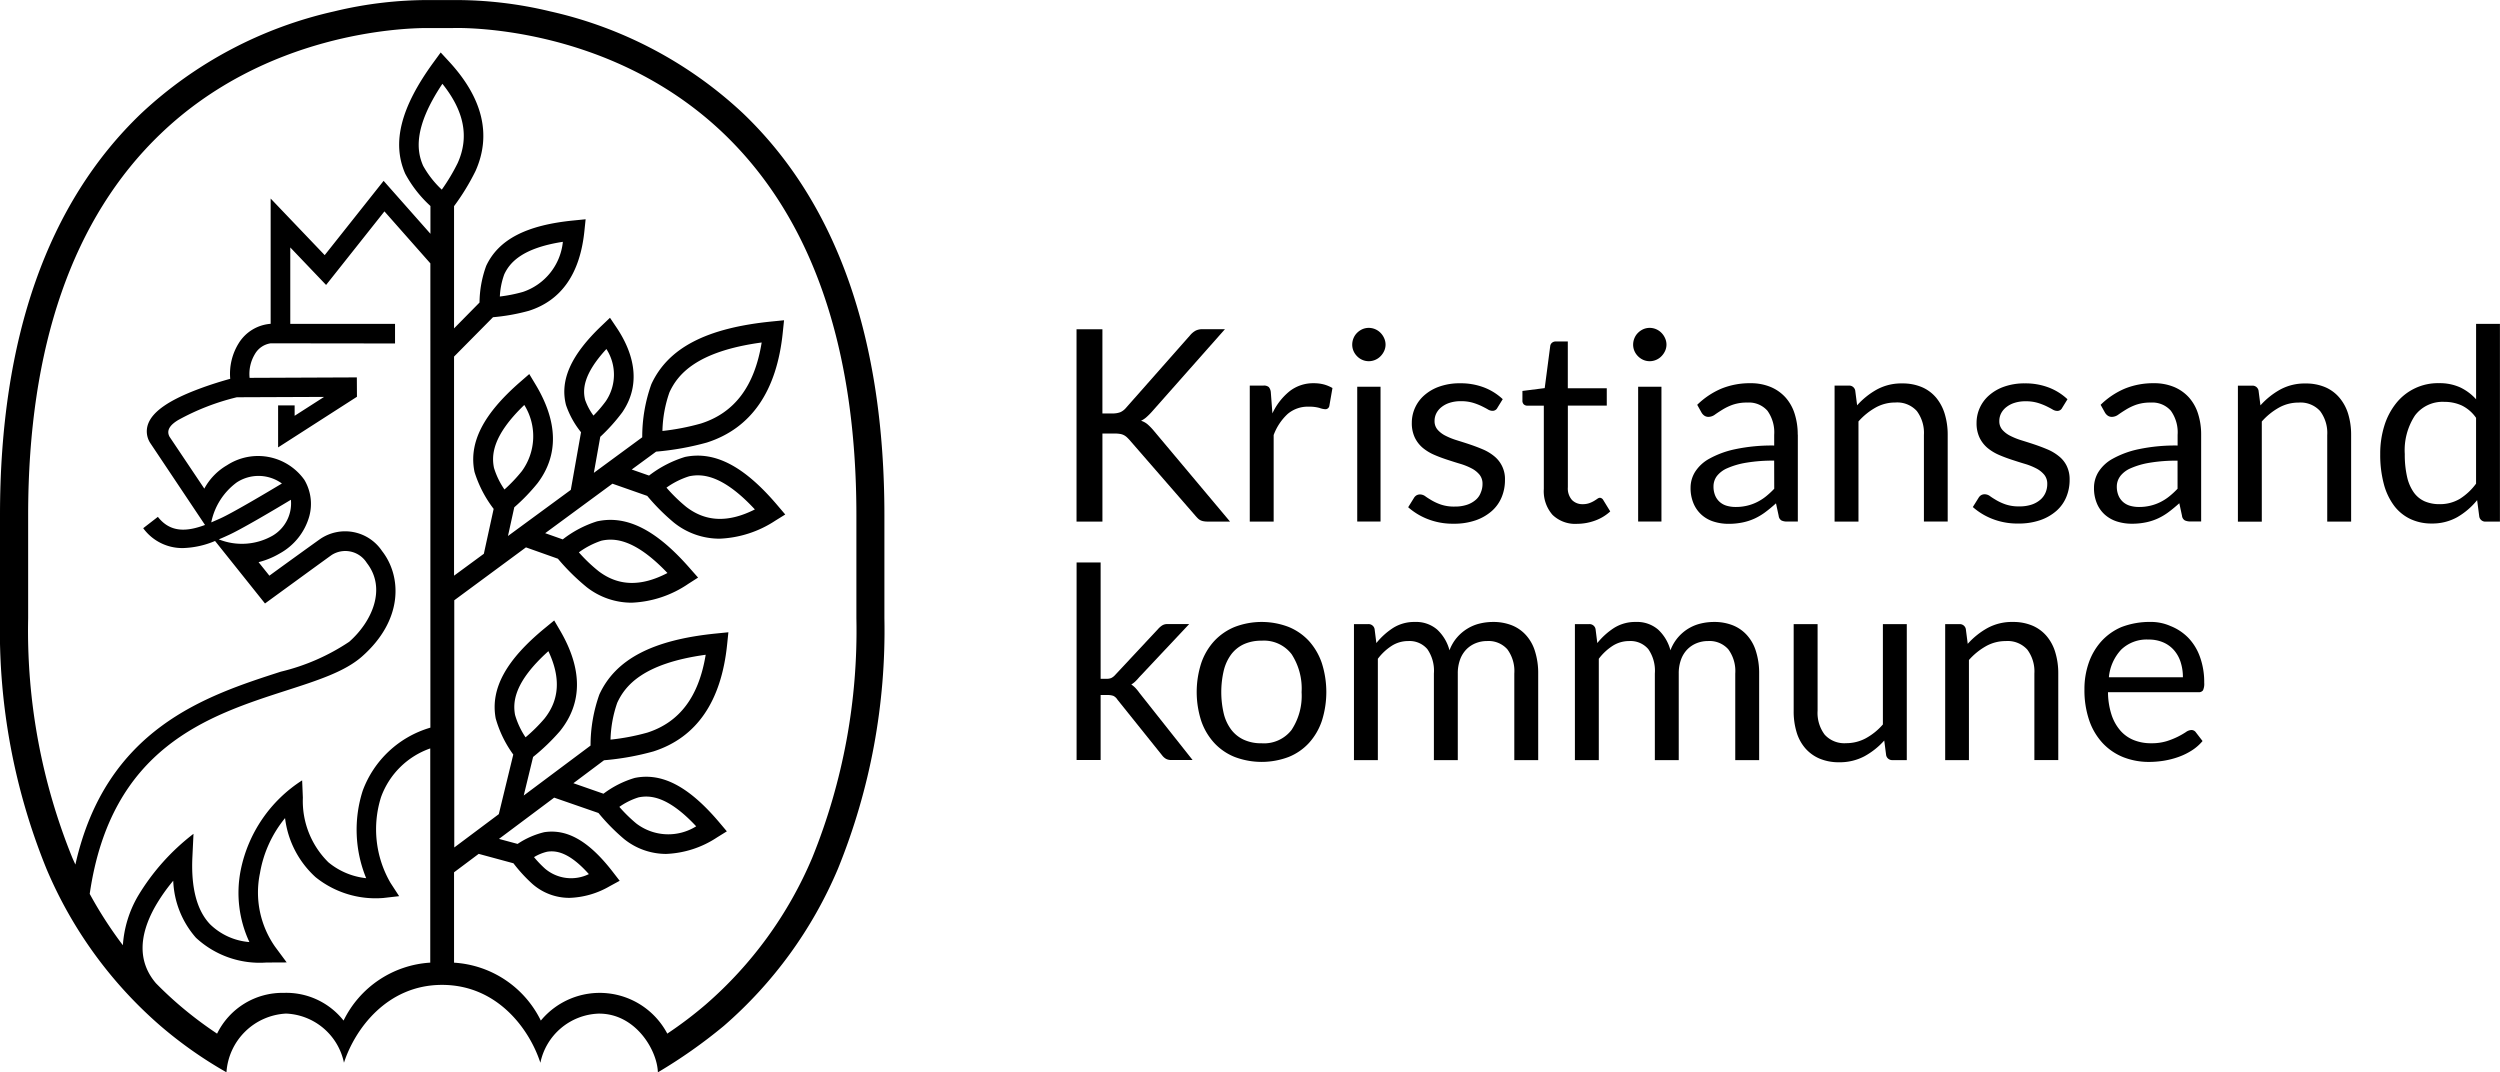 <svg xmlns="http://www.w3.org/2000/svg" width="176.193" height="75.574" viewBox="0 0 176.193 75.574">
  <g id="L_KRS_Forenklet_byvaapen_horisontal" data-name="L KRS Forenklet byvaapen horisontal" transform="translate(0 -0.002)">
    <g id="Group_2904" data-name="Group 2904" transform="translate(75.871 22.828)">
      <path id="Path_3428" data-name="Path 3428" d="M223.636,79.177a.827.827,0,0,0,.212.074,1.455,1.455,0,0,0,.3.028h1.589l-5.391-6.425a4.029,4.029,0,0,0-.417-.427,1.341,1.341,0,0,0-.462-.254,1.6,1.6,0,0,0,.374-.247,4.563,4.563,0,0,0,.374-.371l5.165-5.835h-1.56a1.087,1.087,0,0,0-.5.1,1.387,1.387,0,0,0-.4.335l-4.512,5.108a1.135,1.135,0,0,1-.4.307,1.5,1.5,0,0,1-.572.088h-.692V65.724H214.92V79.28h1.825V73.073h.833a2.4,2.4,0,0,1,.385.025.9.9,0,0,1,.275.081.97.97,0,0,1,.208.138c.06.053.124.12.194.194l4.681,5.384c.049.056.1.109.152.162A.775.775,0,0,0,223.636,79.177Z" transform="translate(-214.92 -65.346)"/>
      <path id="Path_3429" data-name="Path 3429" d="M254.018,76.51a2.693,2.693,0,0,0-1.7.561,4.367,4.367,0,0,0-1.214,1.564l-.113-1.493a.661.661,0,0,0-.141-.36.525.525,0,0,0-.378-.106h-.964V86.26h1.684v-6.1a3.838,3.838,0,0,1,.988-1.486,2.185,2.185,0,0,1,1.472-.512,2.693,2.693,0,0,1,.766.088,1.49,1.49,0,0,0,.406.092.282.282,0,0,0,.293-.237l.219-1.257a2.565,2.565,0,0,0-.6-.251A2.747,2.747,0,0,0,254.018,76.51Z" transform="translate(-237.299 -72.327)"/>
      <path id="Path_3430" data-name="Path 3430" d="M285.892,84.748a1.812,1.812,0,0,1-.614.346,2.65,2.65,0,0,1-.861.127,2.873,2.873,0,0,1-.96-.134,3.671,3.671,0,0,1-.653-.293c-.18-.106-.332-.2-.459-.293a.643.643,0,0,0-.36-.134.5.5,0,0,0-.275.067.552.552,0,0,0-.18.191l-.4.643a4.6,4.6,0,0,0,1.38.837,4.82,4.82,0,0,0,1.818.325,4.613,4.613,0,0,0,1.55-.237,3.4,3.4,0,0,0,1.137-.65,2.642,2.642,0,0,0,.7-.974,3.106,3.106,0,0,0,.237-1.225,2.054,2.054,0,0,0-.773-1.684,3.285,3.285,0,0,0-.794-.473c-.3-.127-.6-.24-.914-.346s-.618-.2-.914-.293a4.9,4.9,0,0,1-.794-.318,1.814,1.814,0,0,1-.561-.427.909.909,0,0,1-.212-.614,1.185,1.185,0,0,1,.127-.544,1.326,1.326,0,0,1,.371-.441,1.775,1.775,0,0,1,.582-.3,2.464,2.464,0,0,1,.766-.109,2.9,2.9,0,0,1,.851.109,4.3,4.3,0,0,1,.618.237c.173.085.321.162.441.233a.639.639,0,0,0,.321.1.372.372,0,0,0,.349-.208l.378-.614a4.028,4.028,0,0,0-1.3-.819,4.593,4.593,0,0,0-1.7-.3,4.267,4.267,0,0,0-1.447.226,3.216,3.216,0,0,0-1.07.611,2.58,2.58,0,0,0-.664.89,2.545,2.545,0,0,0-.226,1.056,2.347,2.347,0,0,0,.212,1.045,2.2,2.2,0,0,0,.561.724,3.35,3.35,0,0,0,.8.487c.3.131.607.244.918.346s.618.2.918.289a4.524,4.524,0,0,1,.8.321,1.8,1.8,0,0,1,.561.445,1,1,0,0,1,.212.657,1.5,1.5,0,0,1-.12.6A1.229,1.229,0,0,1,285.892,84.748Z" transform="translate(-257.757 -72.346)"/>
      <path id="Path_3431" data-name="Path 3431" d="M309.08,80.787a3.132,3.132,0,0,0,1.048-.639l-.491-.8a.3.3,0,0,0-.237-.162.335.335,0,0,0-.177.071c-.067.046-.148.1-.24.155a1.982,1.982,0,0,1-.335.155,1.378,1.378,0,0,1-.459.071,1.021,1.021,0,0,1-.755-.293,1.227,1.227,0,0,1-.293-.9V72.692h2.743V71.471h-2.746v-3.3h-.851a.4.4,0,0,0-.265.092.361.361,0,0,0-.124.233l-.388,2.962-1.571.2v.671a.355.355,0,0,0,.1.279.378.378,0,0,0,.254.088h1.154v5.867a2.528,2.528,0,0,0,.611,1.825,2.3,2.3,0,0,0,1.744.635A3.72,3.72,0,0,0,309.08,80.787Z" transform="translate(-272.514 -66.931)"/>
      <path id="Path_3432" data-name="Path 3432" d="M345.068,80.132a4.775,4.775,0,0,0-.219-1.476,3.121,3.121,0,0,0-.642-1.144,2.953,2.953,0,0,0-1.048-.738,3.636,3.636,0,0,0-1.43-.265,5.308,5.308,0,0,0-2.033.378,5.493,5.493,0,0,0-1.712,1.144l.3.54a.683.683,0,0,0,.2.222.5.5,0,0,0,.3.088.78.78,0,0,0,.441-.155q.222-.159.53-.349a3.771,3.771,0,0,1,.727-.349,3.026,3.026,0,0,1,1.034-.155,1.735,1.735,0,0,1,1.416.575,2.611,2.611,0,0,1,.477,1.7V80.9a12.476,12.476,0,0,0-2.754.261,6.5,6.5,0,0,0-1.822.671,2.736,2.736,0,0,0-1.006.936,2.115,2.115,0,0,0-.311,1.1A2.775,2.775,0,0,0,337.732,85a2.242,2.242,0,0,0,.572.794,2.312,2.312,0,0,0,.847.47,3.463,3.463,0,0,0,1.045.155,4.826,4.826,0,0,0,1-.1,3.912,3.912,0,0,0,.847-.279,4.256,4.256,0,0,0,.755-.455c.24-.18.487-.385.738-.611l.191.89a.424.424,0,0,0,.2.321.914.914,0,0,0,.4.074h.748V80.132Zm-1.656,3.813a5.873,5.873,0,0,1-.582.54,3.484,3.484,0,0,1-.625.4,3.266,3.266,0,0,1-.7.254,3.421,3.421,0,0,1-.812.092,2.249,2.249,0,0,1-.614-.081,1.28,1.28,0,0,1-.491-.258,1.244,1.244,0,0,1-.332-.452,1.615,1.615,0,0,1-.124-.657,1.212,1.212,0,0,1,.233-.724,1.864,1.864,0,0,1,.741-.561,5.538,5.538,0,0,1,1.324-.385,11.235,11.235,0,0,1,1.977-.148Z" transform="translate(-294.24 -72.327)"/>
      <path id="Path_3433" data-name="Path 3433" d="M374.218,86.286v-6.1a5.041,5.041,0,0,0-.208-1.486,3.265,3.265,0,0,0-.611-1.151,2.7,2.7,0,0,0-1-.738,3.461,3.461,0,0,0-1.387-.261,3.6,3.6,0,0,0-1.783.427,5.362,5.362,0,0,0-1.394,1.116l-.134-1.041a.431.431,0,0,0-.455-.349h-1v9.585h1.684V79.229a4.656,4.656,0,0,1,1.2-.974,2.821,2.821,0,0,1,1.394-.36,1.861,1.861,0,0,1,1.518.6,2.572,2.572,0,0,1,.5,1.687v6.1h1.687Z" transform="translate(-312.821 -72.353)"/>
      <path id="Path_3434" data-name="Path 3434" d="M399.908,81.679a3.287,3.287,0,0,0-.794-.473c-.3-.127-.6-.24-.914-.346s-.618-.2-.914-.293a4.9,4.9,0,0,1-.794-.318,1.814,1.814,0,0,1-.561-.427.909.909,0,0,1-.212-.614,1.185,1.185,0,0,1,.127-.544,1.326,1.326,0,0,1,.371-.441,1.776,1.776,0,0,1,.582-.3,2.464,2.464,0,0,1,.766-.109,2.9,2.9,0,0,1,.851.109,4.3,4.3,0,0,1,.618.237c.173.085.321.162.441.233a.639.639,0,0,0,.321.1.372.372,0,0,0,.349-.208l.378-.614a4.028,4.028,0,0,0-1.3-.819,4.593,4.593,0,0,0-1.7-.3,4.267,4.267,0,0,0-1.447.226,3.216,3.216,0,0,0-1.07.611,2.58,2.58,0,0,0-.664.89,2.545,2.545,0,0,0-.226,1.056,2.346,2.346,0,0,0,.212,1.045,2.195,2.195,0,0,0,.561.724,3.35,3.35,0,0,0,.8.487c.3.131.607.244.918.346s.618.2.918.289a4.523,4.523,0,0,1,.8.321,1.8,1.8,0,0,1,.561.445,1,1,0,0,1,.212.657,1.5,1.5,0,0,1-.12.6,1.357,1.357,0,0,1-.364.5,1.812,1.812,0,0,1-.614.346,2.651,2.651,0,0,1-.861.127,2.872,2.872,0,0,1-.96-.134,3.671,3.671,0,0,1-.653-.293c-.18-.106-.332-.2-.459-.293a.643.643,0,0,0-.36-.134.5.5,0,0,0-.275.067.553.553,0,0,0-.18.191l-.4.642a4.6,4.6,0,0,0,1.38.837,4.82,4.82,0,0,0,1.818.325,4.613,4.613,0,0,0,1.55-.237,3.4,3.4,0,0,0,1.137-.65,2.642,2.642,0,0,0,.7-.974,3.106,3.106,0,0,0,.237-1.225,2.139,2.139,0,0,0-.212-.988A1.967,1.967,0,0,0,399.908,81.679Z" transform="translate(-330.684 -72.359)"/>
      <path id="Path_3435" data-name="Path 3435" d="M418.83,85.787a2.364,2.364,0,0,0,.847.47,3.463,3.463,0,0,0,1.045.155,4.825,4.825,0,0,0,1-.1,3.912,3.912,0,0,0,.847-.279,4.254,4.254,0,0,0,.755-.455c.24-.18.487-.385.738-.611l.191.89a.424.424,0,0,0,.2.321.914.914,0,0,0,.4.074h.748V80.132a4.774,4.774,0,0,0-.219-1.476,3.121,3.121,0,0,0-.642-1.144,2.953,2.953,0,0,0-1.048-.738,3.636,3.636,0,0,0-1.43-.265,5.308,5.308,0,0,0-2.033.378,5.492,5.492,0,0,0-1.712,1.144l.3.54a.684.684,0,0,0,.2.222.5.5,0,0,0,.3.088.78.78,0,0,0,.441-.155q.222-.159.53-.349a3.769,3.769,0,0,1,.727-.349,3.025,3.025,0,0,1,1.034-.155,1.735,1.735,0,0,1,1.416.575,2.611,2.611,0,0,1,.477,1.7V80.9a12.476,12.476,0,0,0-2.754.261,6.5,6.5,0,0,0-1.822.671,2.735,2.735,0,0,0-1.006.936,2.114,2.114,0,0,0-.311,1.1A2.775,2.775,0,0,0,418.262,85,2.177,2.177,0,0,0,418.83,85.787Zm1.066-2.725a1.864,1.864,0,0,1,.741-.561,5.537,5.537,0,0,1,1.324-.385,11.235,11.235,0,0,1,1.977-.148v1.977a5.874,5.874,0,0,1-.583.54,3.485,3.485,0,0,1-.625.4,3.267,3.267,0,0,1-.7.254,3.421,3.421,0,0,1-.812.092,2.248,2.248,0,0,1-.614-.081,1.28,1.28,0,0,1-.491-.258,1.244,1.244,0,0,1-.332-.452,1.614,1.614,0,0,1-.124-.657A1.2,1.2,0,0,1,419.9,83.062Z" transform="translate(-346.341 -72.327)"/>
      <path id="Path_3436" data-name="Path 3436" d="M453.919,77.559a2.7,2.7,0,0,0-1-.738,3.461,3.461,0,0,0-1.387-.261,3.6,3.6,0,0,0-1.783.427,5.362,5.362,0,0,0-1.394,1.116l-.134-1.041a.431.431,0,0,0-.455-.349h-1V86.3h1.684v-7.06a4.657,4.657,0,0,1,1.2-.974,2.821,2.821,0,0,1,1.394-.36,1.861,1.861,0,0,1,1.518.6,2.572,2.572,0,0,1,.5,1.687v6.1h1.684v-6.1a5.042,5.042,0,0,0-.208-1.486A3.212,3.212,0,0,0,453.919,77.559Z" transform="translate(-364.916 -72.359)"/>
      <path id="Path_3437" data-name="Path 3437" d="M481.94,64.66v5.316a3.578,3.578,0,0,0-1.116-.837,3.484,3.484,0,0,0-1.5-.3,3.753,3.753,0,0,0-3.039,1.44,4.819,4.819,0,0,0-.819,1.585,6.567,6.567,0,0,0-.282,1.973,7.954,7.954,0,0,0,.254,2.111,4.446,4.446,0,0,0,.727,1.532,3.093,3.093,0,0,0,1.144.932,3.452,3.452,0,0,0,1.493.318,3.589,3.589,0,0,0,1.811-.448,5.064,5.064,0,0,0,1.4-1.2l.152,1.165a.431.431,0,0,0,.455.349h1V64.66Zm0,11.258a4.2,4.2,0,0,1-1.14,1.07,2.726,2.726,0,0,1-1.444.378,2.609,2.609,0,0,1-1.041-.2,1.873,1.873,0,0,1-.766-.628,3.053,3.053,0,0,1-.473-1.1,6.984,6.984,0,0,1-.162-1.6,4.464,4.464,0,0,1,.72-2.725,2.433,2.433,0,0,1,2.062-.957,2.946,2.946,0,0,1,1.225.251,2.626,2.626,0,0,1,1.017.875v4.635Z" transform="translate(-383.303 -64.66)"/>
      <rect id="Rectangle_3591" data-name="Rectangle 3591" width="1.642" height="9.5" transform="translate(19.783 4.43)"/>
      <path id="Path_3438" data-name="Path 3438" d="M270.677,67.716a1.119,1.119,0,0,0,.448.092,1.148,1.148,0,0,0,.452-.092,1.135,1.135,0,0,0,.374-.254,1.273,1.273,0,0,0,.258-.371,1.067,1.067,0,0,0,.1-.448,1.085,1.085,0,0,0-.1-.459,1.237,1.237,0,0,0-.258-.378,1.172,1.172,0,0,0-.374-.254,1.148,1.148,0,0,0-.452-.092,1.119,1.119,0,0,0-.448.092,1.261,1.261,0,0,0-.371.254,1.15,1.15,0,0,0-.254.378,1.184,1.184,0,0,0-.092.459,1.119,1.119,0,0,0,.092.448,1.2,1.2,0,0,0,.254.371A1.12,1.12,0,0,0,270.677,67.716Z" transform="translate(-250.53 -65.178)"/>
      <rect id="Rectangle_3592" data-name="Rectangle 3592" width="1.642" height="9.5" transform="translate(39.581 4.43)"/>
      <path id="Path_3439" data-name="Path 3439" d="M326.386,67.462a1.2,1.2,0,0,0,.371.254,1.119,1.119,0,0,0,.448.092,1.148,1.148,0,0,0,.452-.092,1.134,1.134,0,0,0,.374-.254,1.273,1.273,0,0,0,.258-.371,1.066,1.066,0,0,0,.1-.448,1.084,1.084,0,0,0-.1-.459,1.235,1.235,0,0,0-.258-.378,1.172,1.172,0,0,0-.374-.254,1.148,1.148,0,0,0-.452-.092,1.119,1.119,0,0,0-.448.092,1.262,1.262,0,0,0-.371.254,1.149,1.149,0,0,0-.254.378,1.184,1.184,0,0,0-.092.459,1.119,1.119,0,0,0,.092.448A1.2,1.2,0,0,0,326.386,67.462Z" transform="translate(-286.812 -65.178)"/>
      <path id="Path_3440" data-name="Path 3440" d="M219.092,121.138a1.821,1.821,0,0,0-.307-.261,1.484,1.484,0,0,0,.289-.219,3.474,3.474,0,0,0,.261-.282l3.53-3.756h-1.532a.665.665,0,0,0-.378.1,1.491,1.491,0,0,0-.282.247l-3.029,3.244a.885.885,0,0,1-.275.212.792.792,0,0,1-.311.053h-.434v-8.2H214.93V126.2h1.694v-4.579h.473a1.181,1.181,0,0,1,.427.06.711.711,0,0,1,.282.261l3.149,3.926a.912.912,0,0,0,.279.251.739.739,0,0,0,.357.081h1.514l-3.746-4.73A3.379,3.379,0,0,0,219.092,121.138Z" transform="translate(-214.926 -95.463)"/>
      <path id="Path_3441" data-name="Path 3441" d="M246.821,125.511a4.016,4.016,0,0,0-1.437-.992,5.316,5.316,0,0,0-3.791,0,4.075,4.075,0,0,0-1.444.992,4.406,4.406,0,0,0-.918,1.557,6.641,6.641,0,0,0,0,4.081,4.407,4.407,0,0,0,.918,1.55,3.977,3.977,0,0,0,1.444.988,5.367,5.367,0,0,0,3.791,0,3.934,3.934,0,0,0,1.437-.988,4.417,4.417,0,0,0,.907-1.55,6.712,6.712,0,0,0,0-4.081A4.471,4.471,0,0,0,246.821,125.511Zm-1.218,6.259a2.453,2.453,0,0,1-2.118.95,2.913,2.913,0,0,1-1.25-.247,2.338,2.338,0,0,1-.886-.706,3.1,3.1,0,0,1-.53-1.13,6.676,6.676,0,0,1,0-3.05,3.154,3.154,0,0,1,.53-1.14,2.347,2.347,0,0,1,.886-.71,2.966,2.966,0,0,1,1.25-.247,2.448,2.448,0,0,1,2.118.957,4.443,4.443,0,0,1,.7,2.669A4.356,4.356,0,0,1,245.6,131.771Z" transform="translate(-230.441 -103.162)"/>
      <path id="Path_3442" data-name="Path 3442" d="M282.434,125.116a2.669,2.669,0,0,0-1-.706,3.52,3.52,0,0,0-1.349-.24,3.96,3.96,0,0,0-.932.113,2.994,2.994,0,0,0-.865.36,3.069,3.069,0,0,0-.734.625,2.967,2.967,0,0,0-.526.9,3.056,3.056,0,0,0-.865-1.458,2.268,2.268,0,0,0-1.574-.54,2.787,2.787,0,0,0-1.529.417,4.972,4.972,0,0,0-1.186,1.07l-.124-.985a.431.431,0,0,0-.455-.35h-1v9.585h1.684v-7.142a3.83,3.83,0,0,1,.978-.914,2.146,2.146,0,0,1,1.158-.335,1.643,1.643,0,0,1,1.352.568,2.677,2.677,0,0,1,.462,1.723v6.1h1.684v-6.1a2.808,2.808,0,0,1,.166-1,2.017,2.017,0,0,1,.448-.713,1.928,1.928,0,0,1,.657-.431,2.127,2.127,0,0,1,.791-.148,1.768,1.768,0,0,1,1.43.582,2.582,2.582,0,0,1,.491,1.709v6.1h1.684v-6.1a5.064,5.064,0,0,0-.219-1.546A2.977,2.977,0,0,0,282.434,125.116Z" transform="translate(-250.743 -103.162)"/>
      <path id="Path_3443" data-name="Path 3443" d="M326.544,125.116a2.669,2.669,0,0,0-1-.706,3.52,3.52,0,0,0-1.349-.24,3.96,3.96,0,0,0-.932.113,3.018,3.018,0,0,0-2.125,1.885,3.055,3.055,0,0,0-.865-1.458,2.268,2.268,0,0,0-1.574-.54,2.788,2.788,0,0,0-1.529.417,4.972,4.972,0,0,0-1.186,1.07l-.124-.985a.431.431,0,0,0-.455-.35h-1v9.585h1.684v-7.142a3.83,3.83,0,0,1,.978-.914,2.147,2.147,0,0,1,1.158-.335,1.643,1.643,0,0,1,1.352.568,2.677,2.677,0,0,1,.462,1.723v6.1h1.684v-6.1a2.807,2.807,0,0,1,.166-1,2.017,2.017,0,0,1,.448-.713,1.928,1.928,0,0,1,.657-.431,2.127,2.127,0,0,1,.791-.148,1.767,1.767,0,0,1,1.43.582,2.582,2.582,0,0,1,.491,1.709v6.1h1.684v-6.1a5.066,5.066,0,0,0-.219-1.546A2.978,2.978,0,0,0,326.544,125.116Z" transform="translate(-279.281 -103.162)"/>
      <path id="Path_3444" data-name="Path 3444" d="M364.381,131.667a4.342,4.342,0,0,1-1.2.974,2.9,2.9,0,0,1-1.391.35,1.866,1.866,0,0,1-1.514-.6,2.543,2.543,0,0,1-.5-1.684V124.6H358.09v6.111a5.043,5.043,0,0,0,.2,1.486,3.067,3.067,0,0,0,.611,1.144,2.772,2.772,0,0,0,1.006.734,3.461,3.461,0,0,0,1.387.261,3.7,3.7,0,0,0,1.779-.42,5.235,5.235,0,0,0,1.4-1.112l.134,1.031a.431.431,0,0,0,.455.349h1V124.6h-1.684v7.067Z" transform="translate(-307.548 -103.44)"/>
      <path id="Path_3445" data-name="Path 3445" d="M395.479,125.169a2.7,2.7,0,0,0-1-.738,3.461,3.461,0,0,0-1.387-.261,3.6,3.6,0,0,0-1.783.427,5.363,5.363,0,0,0-1.394,1.116l-.134-1.041a.431.431,0,0,0-.455-.349h-1v9.585H390v-7.057a4.657,4.657,0,0,1,1.2-.974,2.821,2.821,0,0,1,1.394-.36,1.861,1.861,0,0,1,1.518.6,2.572,2.572,0,0,1,.5,1.687v6.1h1.684v-6.1a5.04,5.04,0,0,0-.208-1.486A3.157,3.157,0,0,0,395.479,125.169Z" transform="translate(-327.106 -103.162)"/>
      <path id="Path_3446" data-name="Path 3446" d="M423.462,125.283a3.592,3.592,0,0,0-1.257-.833,3.39,3.39,0,0,0-1.405-.289,5.549,5.549,0,0,0-2.058.364,4.066,4.066,0,0,0-1.409,1,4.431,4.431,0,0,0-.886,1.507,5.583,5.583,0,0,0-.307,1.875,6.564,6.564,0,0,0,.339,2.2,4.505,4.505,0,0,0,.95,1.6,4.059,4.059,0,0,0,1.447.985,4.9,4.9,0,0,0,1.832.335,6.637,6.637,0,0,0,1.049-.088,5.935,5.935,0,0,0,1.027-.268,4.575,4.575,0,0,0,.932-.459,3.278,3.278,0,0,0,.748-.657l-.473-.614a.374.374,0,0,0-.321-.162.738.738,0,0,0-.385.148,5.49,5.49,0,0,1-.554.318,5.407,5.407,0,0,1-.791.318,3.584,3.584,0,0,1-1.094.148,3.229,3.229,0,0,1-1.229-.222,2.484,2.484,0,0,1-.946-.671,3.246,3.246,0,0,1-.625-1.123,5.328,5.328,0,0,1-.247-1.582h6.376a.352.352,0,0,0,.321-.134,1.1,1.1,0,0,0,.085-.53,5.216,5.216,0,0,0-.3-1.822A3.74,3.74,0,0,0,423.462,125.283Zm-5.6,2.778a3.291,3.291,0,0,1,.872-1.952,2.589,2.589,0,0,1,1.92-.706,2.551,2.551,0,0,1,1.027.194,2.13,2.13,0,0,1,.763.547,2.378,2.378,0,0,1,.473.844,3.438,3.438,0,0,1,.162,1.073Z" transform="translate(-345.105 -103.155)"/>
    </g>
    <path id="Path_3447" data-name="Path 3447" d="M59.057,61.229a44.545,44.545,0,0,0,3.273-17.662V36.317c0-12.479-3.354-22.014-9.973-28.337A29.211,29.211,0,0,0,38.783.806a28.419,28.419,0,0,0-6.916-.8H30.459a28.216,28.216,0,0,0-6.916.8A29.277,29.277,0,0,0,9.969,7.98C3.354,14.3,0,23.837,0,36.317v7.251A44.545,44.545,0,0,0,3.273,61.229,30.115,30.115,0,0,0,11.307,72.3a29.4,29.4,0,0,0,4.653,3.273,4.441,4.441,0,0,1,4.2-4.137A4.356,4.356,0,0,1,24.242,74.9c.755-2.333,3.008-5.486,6.912-5.486,3.926,0,6.174,3.156,6.93,5.489a4.351,4.351,0,0,1,4.081-3.463c2.619-.042,4.159,2.581,4.2,4.137A36.093,36.093,0,0,0,51.019,72.3,30.224,30.224,0,0,0,59.057,61.229ZM30.332,67.845a7.291,7.291,0,0,0-6.118,4.084A5.143,5.143,0,0,0,20,69.977a5.126,5.126,0,0,0-4.7,2.874A27.338,27.338,0,0,1,12.592,70.8c-.554-.477-1.087-.978-1.6-1.5-1.236-1.447-1.257-3.262-.064-5.394a12.551,12.551,0,0,1,1.281-1.832,6.447,6.447,0,0,0,1.6,4.017,6.6,6.6,0,0,0,4.967,1.747h.064l1.366-.007-.815-1.1a6.664,6.664,0,0,1-1.07-5.186,8.312,8.312,0,0,1,1.769-3.887,6.708,6.708,0,0,0,2.153,4.166,6.742,6.742,0,0,0,4.776,1.465l1.112-.127-.611-.939a7.534,7.534,0,0,1-.664-6.047,5.68,5.68,0,0,1,3.467-3.428V67.845Zm0-16.56a7.242,7.242,0,0,0-4.769,4.445,9.01,9.01,0,0,0,.244,6.164,5,5,0,0,1-2.662-1.119,6.064,6.064,0,0,1-1.8-4.554L21.294,55a9.809,9.809,0,0,0-4.328,6.323,8.2,8.2,0,0,0,.611,5.073,4.466,4.466,0,0,1-2.768-1.25c-.932-.974-1.352-2.566-1.25-4.734l.078-1.645a15.662,15.662,0,0,0-3.922,4.4A7.928,7.928,0,0,0,8.66,66.62,28.857,28.857,0,0,1,6.323,63c1.5-10.344,8.36-12.56,13.877-14.34,2.2-.71,4.106-1.324,5.309-2.386,2.941-2.588,2.8-5.67,1.416-7.438a3.128,3.128,0,0,0-4.339-.861c-.191.131-2.856,2.051-3.6,2.6l-.763-.953a5.682,5.682,0,0,0,1.5-.618A4.324,4.324,0,0,0,21.8,36.38a3.318,3.318,0,0,0-.349-2.559A4.006,4.006,0,0,0,16,32.79a4.214,4.214,0,0,0-1.6,1.649l-2.45-3.654c-.279-.512.148-.9.607-1.179A16.574,16.574,0,0,1,16.691,28l6.15-.025-2.076,1.331v-.734H19.6v2.962l5.557-3.569L25.149,26.6l-7.558.032a2.718,2.718,0,0,1,.388-1.7,1.533,1.533,0,0,1,1.1-.734l8.762.011v-1.38H20.458V17.441l2.524,2.644L27.094,14.9l3.237,3.664ZM15.8,37.852l.219-.1c.9-.388,3.463-1.913,4.483-2.528a2.641,2.641,0,0,1-1.285,2.528,4.368,4.368,0,0,1-3.8.261C15.558,37.962,15.688,37.9,15.8,37.852Zm-.911-1.034A4.632,4.632,0,0,1,16.687,34a2.805,2.805,0,0,1,3.181.078c-.967.582-3.541,2.111-4.374,2.475C15.5,36.553,15.014,36.765,14.89,36.818ZM31.136,13.367a6.87,6.87,0,0,1-1.313-1.677h0c-.434-.988-.738-2.644,1.356-5.782,1.543,1.924,1.9,3.76,1.077,5.585A13.626,13.626,0,0,1,31.136,13.367ZM49.734,70.8a27.97,27.97,0,0,1-2.683,2.033v.007a.1.1,0,0,1-.021.011,5.386,5.386,0,0,0-8.914-.921A7.3,7.3,0,0,0,32,67.849V61.48l1.737-1.3,2.45.664A10.722,10.722,0,0,0,37.523,62.3a3.937,3.937,0,0,0,2.616.981,6,6,0,0,0,2.814-.812l.72-.392-.5-.646c-1.663-2.146-3.195-3.029-4.819-2.778h0a5.788,5.788,0,0,0-1.875.826l-1.313-.353,3.89-2.909L42.179,57.3a14.182,14.182,0,0,0,1.807,1.836,4.722,4.722,0,0,0,2.958,1.048,6.987,6.987,0,0,0,3.594-1.165l.688-.427-.522-.618c-2.146-2.542-4.042-3.541-5.973-3.145a6.9,6.9,0,0,0-2.2,1.112L40.41,55.2l2.16-1.617a18.785,18.785,0,0,0,3.488-.625c3.036-.978,4.78-3.516,5.189-7.544l.088-.851-.851.085c-4.476.445-7.1,1.811-8.243,4.3a10.769,10.769,0,0,0-.621,3.6l-4.709,3.52.66-2.718a14.53,14.53,0,0,0,1.9-1.829c1.589-1.984,1.589-4.367,0-7.085l-.413-.706-.632.519c-2.764,2.263-3.876,4.293-3.491,6.383a8.016,8.016,0,0,0,1.239,2.549l-1.02,4.2-3.138,2.348V42.307l5.052-3.728,2.252.8a15.314,15.314,0,0,0,2.03,2.005,5.135,5.135,0,0,0,3.163,1.094,7.614,7.614,0,0,0,4-1.331l.685-.438L48.66,40.1c-2.39-2.75-4.483-3.816-6.584-3.354a7.659,7.659,0,0,0-2.415,1.271l-1.239-.438,4.741-3.488,2.453.861a14.819,14.819,0,0,0,1.875,1.878,5.131,5.131,0,0,0,3.22,1.137,7.694,7.694,0,0,0,3.943-1.278l.688-.427-.526-.618c-2.351-2.782-4.43-3.873-6.538-3.438a7.964,7.964,0,0,0-2.535,1.313l-1.221-.427,1.719-1.26a19.568,19.568,0,0,0,3.58-.642c3.128-1.006,4.928-3.618,5.348-7.766l.088-.851-.851.085c-4.621.459-7.322,1.864-8.5,4.42a11.024,11.024,0,0,0-.643,3.742l-3.41,2.506.452-2.538a12.817,12.817,0,0,0,1.553-1.73c1.5-2.2.607-4.466-.406-5.973l-.462-.688-.6.572c-2.153,2.055-2.944,3.827-2.5,5.578a6.287,6.287,0,0,0,1.059,1.917l-.72,4.063L35.8,37.778l.445-2.023a13.43,13.43,0,0,0,1.645-1.705c1.493-1.984,1.437-4.332-.162-6.976l-.427-.71-.625.544c-2.626,2.281-3.654,4.3-3.234,6.354a8.359,8.359,0,0,0,1.349,2.605L34.1,39.031,32,40.574V25.133l2.746-2.775a13.92,13.92,0,0,0,2.528-.452c2.291-.731,3.6-2.612,3.911-5.6l.088-.851-.851.085c-3.333.328-5.288,1.345-6.157,3.2a7.756,7.756,0,0,0-.47,2.584L32,23.146V14.532a16,16,0,0,0,1.514-2.478c1.144-2.559.5-5.165-1.892-7.742L31.059,3.7l-.494.678c-2.326,3.184-2.962,5.684-2.005,7.869a8.531,8.531,0,0,0,1.776,2.273v1.959l-3.3-3.731-4.152,5.235-3.809-3.989v8.829a2.9,2.9,0,0,0-2.249,1.366,4.073,4.073,0,0,0-.6,2.51c-.526.145-1.345.388-2.2.71-2.072.773-3.241,1.571-3.576,2.443a1.514,1.514,0,0,0,.18,1.433L14.449,37c-1.221.452-2.418.59-3.322-.572l-1.034.8a3.406,3.406,0,0,0,2.807,1.4,6.238,6.238,0,0,0,2.256-.5l3.52,4.406s4.4-3.209,4.709-3.424a1.786,1.786,0,0,1,2.468.568c1.416,1.818.349,4.152-1.239,5.553a14.9,14.9,0,0,1-4.822,2.108C14.544,49.033,7.47,51.317,5.313,60.933c-.074-.162-.148-.321-.219-.487a42.565,42.565,0,0,1-3.11-16.878V36.317c0-11.907,3.145-20.955,9.341-26.89,7.41-7.106,17.005-7.449,18.781-7.449.18,0,.279,0,.289,0h1.539c.106,0,10.873-.4,19.06,7.428C57.2,15.347,60.356,24.4,60.356,36.32v7.251a42.565,42.565,0,0,1-3.11,16.878A28.224,28.224,0,0,1,49.734,70.8ZM37.636,60.41a3.211,3.211,0,0,1,.925-.381c.6-.092,1.525-.007,2.941,1.578a2.846,2.846,0,0,1-3.082-.378A7.548,7.548,0,0,1,37.636,60.41Zm1.013-14.516c.879,1.864.784,3.428-.282,4.759a11.37,11.37,0,0,1-1.327,1.313,5.6,5.6,0,0,1-.741-1.582C36.135,49.491,36.223,48.076,38.649,45.894Zm5,10.975a4.794,4.794,0,0,1,1.356-.671c.794-.162,2.055-.106,4.06,2.04a3.712,3.712,0,0,1-4.222-.2A10.334,10.334,0,0,1,43.651,56.87Zm-.621-4.741a8.525,8.525,0,0,1,.473-2.595c.544-1.179,1.783-2.775,6.234-3.385C49.25,49.1,47.9,50.9,45.624,51.634A15.631,15.631,0,0,1,43.03,52.129ZM34.815,32.977c-.18-.875-.127-2.259,2.136-4.434a4.174,4.174,0,0,1-.169,4.66A10.9,10.9,0,0,1,35.553,34.5,5.485,5.485,0,0,1,34.815,32.977Zm5.98,5.955a5.759,5.759,0,0,1,1.589-.823c.9-.2,2.344-.152,4.656,2.277-1.86.971-3.453.932-4.847-.124A10.863,10.863,0,0,1,40.8,38.933ZM42.737,24.6a3.336,3.336,0,0,1-.032,3.664,8.475,8.475,0,0,1-.879,1.027,4.213,4.213,0,0,1-.586-1.1C41.07,27.512,41.06,26.418,42.737,24.6Zm4.236,9.768a5.679,5.679,0,0,1,1.6-.8c.9-.187,2.344-.124,4.628,2.337-1.875.946-3.463.886-4.847-.187A11.3,11.3,0,0,1,46.973,34.372Zm-.286-4a8.759,8.759,0,0,1,.494-2.715c.565-1.225,1.857-2.884,6.5-3.513-.5,3.075-1.9,4.946-4.275,5.708A16.569,16.569,0,0,1,46.687,30.375ZM35.228,20.9a5.3,5.3,0,0,1,.311-1.564c.367-.784,1.2-1.839,4.13-2.291a4.158,4.158,0,0,1-2.814,3.53A10.54,10.54,0,0,1,35.228,20.9Z" transform="translate(0 0)"/>
  </g>
</svg>
